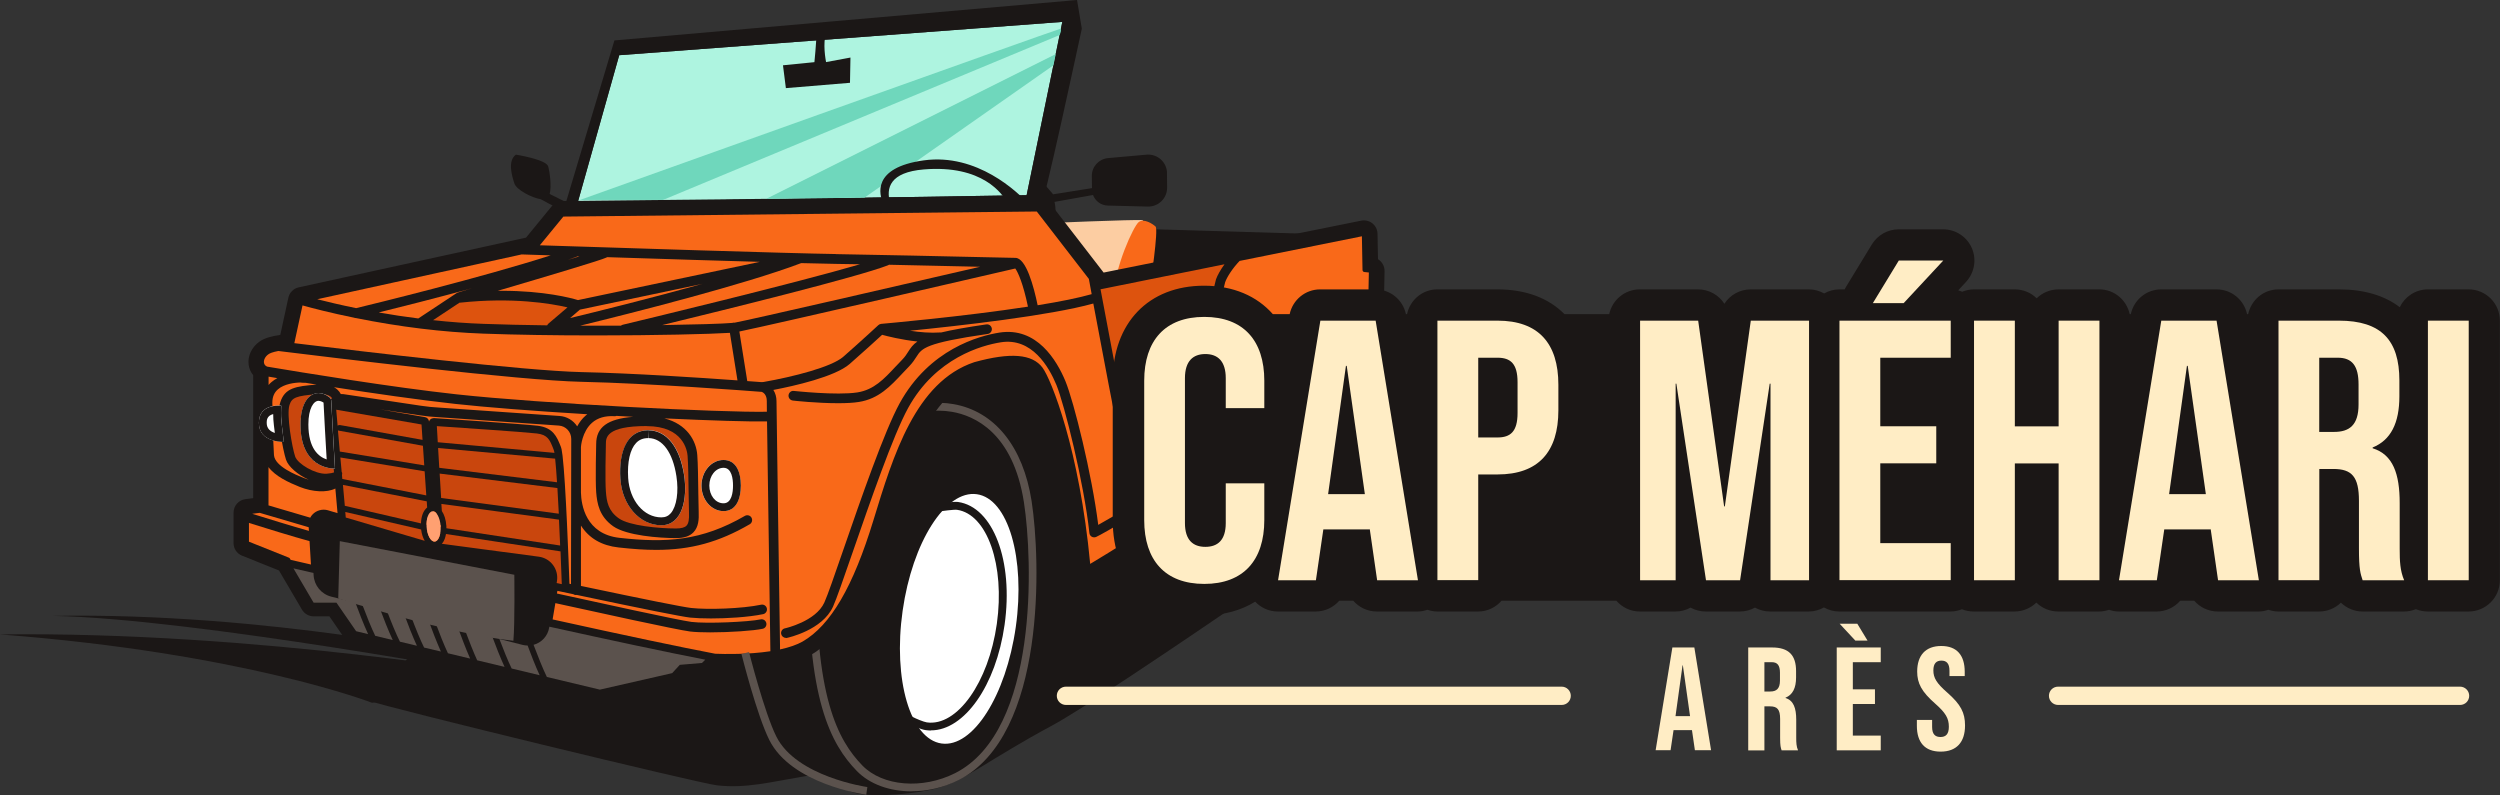<?xml version="1.0" encoding="UTF-8"?>
<svg id="Calque_2" data-name="Calque 2" xmlns="http://www.w3.org/2000/svg" width="319.74" height="101.69" viewBox="0 0 319.74 101.69">
  <rect x="0" y="0" width="319.74" height="101.69" fill="#333333" stroke="none"/>
  <defs>
    <style>
      .cls-1 {
        fill: #1b1716;
      }

      .cls-2 {
        fill: #5b524d;
      }

      .cls-3 {
        fill: #fff;
      }

      .cls-4 {
        fill: #dd530e;
      }

      .cls-5 {
        fill: #ffa071;
      }

      .cls-6 {
        fill: #c9460d;
      }

      .cls-7 {
        fill: #fccda2;
      }

      .cls-8 {
        fill: #ffedc5;
      }

      .cls-9 {
        fill: #aef4e0;
      }

      .cls-10 {
        fill: #6e89e0;
      }

      .cls-11 {
        fill: #f96919;
      }

      .cls-12 {
        fill: #6fd7bc;
      }
    </style>
  </defs>
  <g id="infos">
    <g>
      <polygon class="cls-9" points="131.3 24.96 73.89 25.87 79.19 7.06 135.86 2.8 131.3 24.96"/>
      <path class="cls-1" d="M65.3,86.65s-40.54-7.57-58.62-7.88c27.55-.5,54.02,5.31,54.02,5.31l4.59,2.57Z"/>
      <polygon class="cls-1" points="172.99 49.49 165.99 50.58 164.9 46.26 173.3 44.8 172.99 49.49"/>
      <polygon class="cls-1" points="174.37 30.11 133.49 28.91 140.43 40.11 171.1 33.48 174.37 30.11"/>
      <path class="cls-7" d="M132.98,28.57s12.42-.53,13.11-.41-.77,5.52-.77,5.52l-2.23,4.26s-9.66-.16-9.54-.37-.57-9.01-.57-9.01Z"/>
      <path class="cls-11" d="M147.1,36.56s1.1-7.22.69-7.59-1.5-1.06-2.15-.57-3.12,5.8-3.21,9.5c3.37-.97,4.67-1.34,4.67-1.34Z"/>
      <path class="cls-1" d="M167.88,57.4s14.66.47,15.66.44,3.39.31-.65,2.71-40.59,28.08-48.4,32.28c-7.81,4.2-10.83,6.83-14.43,7.92-2.49.76-8.19,1.3-10.68.68-1.81-.39-3.68-2.62-6.16-2.2-4.73.79-7.8,1.64-11.54,1.21-2.24-.25-42.05-9.92-44.45-10.8-2.4-.87,6.99-5.04,5.63-7.75,0,0,12.41-29.3,13.14-29.67s89.72,2.8,89.72,2.8l12.18,2.37Z"/>
      <path class="cls-1" d="M167.54,66.89s-4.73-.25-5.48-.31-2.15-3.95-2.33-8.47,5.42-1.9,5.42-1.9l2.4,10.68Z"/>
      <path class="cls-2" d="M168.01,67.29l-.49-.03c-.19,0-4.75-.25-5.49-.31-1.25-.1-2.52-4.94-2.68-8.82-.05-1.23.3-2.11,1.04-2.61,1.69-1.13,4.78.29,4.91.35l.17.08,2.55,11.34ZM162.06,55.84c-.47,0-.91.08-1.25.31-.51.34-.75,1-.71,1.95.19,4.47,1.51,7.88,2.02,8.11.56.04,3.71.21,4.94.28l-2.25-10.01c-.61-.26-1.76-.64-2.76-.64Z"/>
      <ellipse class="cls-1" cx="167.78" cy="56.74" rx="3.62" ry="10.04"/>
      <path class="cls-2" d="M167.78,67.16c-2.24,0-4-4.58-4-10.42s1.76-10.42,4-10.42,4,4.58,4,10.42-1.76,10.42-4,10.42ZM167.78,47.07c-1.54,0-3.25,3.97-3.25,9.67s1.71,9.67,3.25,9.67,3.25-3.97,3.25-9.67-1.71-9.67-3.25-9.67Z"/>
      <ellipse class="cls-3" cx="167.78" cy="56.74" rx="2.17" ry="8.63"/>
      <path class="cls-1" d="M116.64,47.93s3.11,2.82,4.26,6.59,7.11,4.95,7.11,4.95l.61,11.38,10.53,1.87,4.08-9.23-6.94-21.49-10.41-1.64-9.24,7.57Z"/>
      <path class="cls-1" d="M122.38,99.32c-4.37,2.22-9.72,1.74-12.45-1.08-3.77-3.9-6.33-10.47-5.97-26.54s4.83-10.06,7.79-15.54c2.95-5.49,17.24-7.84,19.7,8.02.98,6.35,2.25,29.41-9.07,35.14Z"/>
      <path class="cls-2" d="M116.58,101.21c-2.76,0-5.34-.89-7.01-2.62-3.25-3.35-6.51-9.17-6.11-26.9.25-10.96,2.45-11.99,4.79-13.07,1.1-.51,2.14-1,3.06-2.7,1.68-3.11,6.34-4.98,10.61-4.24,5.29.91,8.94,5.44,10.02,12.42,1.15,7.44,1.91,29.96-9.33,35.66-1.92.97-4.02,1.44-6.03,1.44ZM120.01,52.52c-3.58,0-6.72,1.84-7.81,3.88-1.08,2-2.37,2.6-3.52,3.13-2.04.95-3.97,1.85-4.21,12.19-.4,17.36,2.72,22.98,5.82,26.18,2.59,2.67,7.69,3.09,11.87.98h0c10.72-5.43,9.92-27.36,8.8-34.62-1.39-8.95-6.36-11.1-9.2-11.59-.59-.1-1.17-.15-1.75-.15Z"/>
      <ellipse class="cls-3" cx="122.68" cy="79.15" rx="16.1" ry="7.31" transform="translate(27.11 189.52) rotate(-81.94)"/>
      <path class="cls-1" d="M119.06,93.43c-.22,0-.44-.02-.67-.05-.59-.08-1.73-.58-2.19-.83-.24-.13-.33-.43-.2-.68.13-.24.43-.33.68-.2.45.24,1.45.66,1.86.72,3.87.55,7.89-5.1,8.95-12.6,1.06-7.49-1.23-14.04-5.1-14.59-.34-.05-1.92.15-2.49.26-.27.04-.53-.12-.59-.4-.05-.27.12-.53.4-.59.3-.06,2.22-.35,2.82-.27,4.49.64,7.11,7.54,5.95,15.72-1.1,7.77-5.15,13.49-9.41,13.49Z"/>
      <path class="cls-1" d="M132.72,26.81l7.71,9.98,34.01-6.86.08,4.63.81.08-.24,12.42-2.03.73-.16-2.6-4.95,2.35-1.7,7.95s-23.05,14.77-27.03,17.04c-1.3-14.37-4.87-23.74-6.09-25.36-.74-.98-1.96-1.41-3.6-1.41-1.35,0-2.98.29-4.84.8-7.3,2.43-10.15,11.52-12.74,20.05-2.6,8.52-5.52,13.55-9.17,15.66-2.37,1.37-6.74,1.61-9.5,1.61-1.49,0-2.51-.07-2.51-.07l-.97.97-2.84.24-.97,1.06-9.25,2.11-31.17-7.47-2.52-3.65h-2.92l-3.25-5.52-5.28-2.11v-3.9l2.52-.32v-18.1c-.89-.32-.73-1.46.08-2.03.81-.57,3.08-.65,3.08-.65l1.3-6.01,29.66-6.49,3.69-4.5,60.79-.65M132.72,26.07s0,0,0,0l-60.79.65c-.22,0-.42.1-.56.27l-3.53,4.31-29.41,6.44c-.28.06-.5.28-.56.56l-1.18,5.46c-.82.07-2.19.25-2.9.75-.69.49-1.08,1.28-.98,2.02.06.43.26.79.59,1.04v17.02l-1.87.24c-.37.05-.64.36-.64.73v3.9c0,.3.18.57.46.68l5.04,2.02,3.12,5.3c.13.23.37.36.64.36h2.53l2.3,3.33c.1.15.26.26.44.3l31.17,7.47c.06.01.11.02.17.02s.11,0,.16-.02l9.25-2.11c.15-.03.28-.11.38-.22l.78-.85,2.56-.22c.17-.01.34-.09.46-.21l.74-.74c.42.02,1.22.05,2.22.05,3.15,0,7.42-.3,9.87-1.71,3.81-2.2,6.83-7.31,9.51-16.09,2.46-8.07,5.24-17.21,12.25-19.56,1.9-.52,3.41-.77,4.63-.77,1.46,0,2.44.37,3.01,1.12,1.23,1.64,4.69,11.17,5.94,24.99.02.25.17.47.39.59.11.06.22.08.34.08.13,0,.25-.03.37-.1,3.95-2.26,26.12-16.46,27.06-17.06.17-.11.28-.27.32-.47l1.63-7.6,3.64-1.73.09,1.51c.01.23.14.44.33.57.12.08.26.12.4.12.08,0,.17-.01.25-.04l2.03-.73c.29-.1.48-.37.49-.68l.24-12.42c0-.38-.28-.71-.66-.75l-.16-.02-.07-3.97c0-.22-.1-.42-.28-.56-.13-.11-.3-.16-.46-.16-.05,0-.1,0-.15.01l-33.56,6.77-7.43-9.62c-.14-.18-.36-.29-.58-.29h0Z"/>
      <path class="cls-1" d="M76.72,89.94c-.13,0-.26-.01-.39-.04l-31.18-7.47c-.42-.1-.78-.35-1.02-.7l-2-2.9h-2.01c-.61,0-1.19-.33-1.5-.86l-2.94-5.01-4.72-1.89c-.66-.26-1.09-.9-1.09-1.61v-3.9c0-.87.65-1.61,1.51-1.72l1-.13v-15.73c-.31-.37-.51-.83-.58-1.33-.15-1.11.4-2.27,1.4-2.97.58-.41,1.47-.69,2.65-.85l1.03-4.75c.14-.66.66-1.19,1.33-1.33l29.07-6.36,3.31-4.04c.33-.4.81-.63,1.33-.64l60.79-.65h.02c.54,0,1.04.25,1.37.67l7.05,9.13,32.95-6.64c.51-.1,1.04.03,1.43.35.4.32.64.8.65,1.32l.06,3.26c.51.31.85.88.84,1.52l-.24,12.42c-.01.71-.48,1.36-1.15,1.6l-2.03.73c-.51.18-1.09.11-1.54-.18-.46-.3-.75-.8-.78-1.34v-.03s-1.86.88-1.86.88l-1.52,7.12c-.1.45-.37.85-.76,1.1-2.36,1.51-23.23,14.88-27.1,17.09-.51.29-1.15.3-1.66.03-.53-.28-.87-.79-.93-1.38-1.21-13.43-4.6-22.95-5.75-24.48-.72-.97-2.96-.97-6.57.02-6.47,2.17-9.17,11.05-11.56,18.88-2.75,9.03-5.92,14.33-9.96,16.66-2.64,1.52-7.1,1.84-10.37,1.84-.74,0-1.37-.02-1.83-.03l-.43.43c-.29.29-.68.47-1.08.5l-2.17.19-.52.56c-.24.26-.55.44-.89.52l-9.25,2.11c-.12.03-.25.04-.39.04ZM46.16,79.85l30.57,7.32,8.72-1.99.76-.83c.17-.18.4-.3.65-.32l2.48-.21.72-.72c.2-.2.49-.3.77-.29,0,0,1.01.07,2.44.07,4.15,0,7.35-.53,9-1.48,3.41-1.97,6.18-6.76,8.72-15.09,2.58-8.47,5.51-18.08,13.38-20.7,2.11-.58,3.78-.86,5.16-.86,2.02,0,3.49.61,4.4,1.81,1.46,1.94,4.76,11.23,6.13,24.3,5.74-3.48,22.64-14.3,25.29-16l1.62-7.55c.07-.3.27-.56.55-.69l4.95-2.35c.3-.14.65-.13.94.04.29.17.47.47.49.8l.08,1.27.13-.05.21-10.81c-.45-.09-.79-.49-.79-.96l-.06-3.43-32.83,6.62c-.37.07-.76-.07-.99-.37l-7.41-9.59-59.82.64-3.4,4.14c-.14.17-.34.29-.56.34l-29.04,6.36-1.16,5.38c-.1.45-.48.77-.94.79-.96.04-2.21.23-2.55.47-.14.1-.21.22-.24.3.35.16.59.52.59.91v18.1c0,.5-.37.93-.87.99l-1.64.21v2.34l4.65,1.86c.21.08.38.23.49.42l2.96,5.03h2.35c.33,0,.64.16.82.43l2.3,3.34Z"/>
      <path class="cls-1" d="M38.57,38.45l-1.3,6.01s-2.27.08-3.08.65-.97,1.7-.08,2.03v18.1l-2.52.32v3.9l5.28,2.11,3.25,5.52h2.92l2.52,3.65,31.17,7.47,9.25-2.11.97-1.06,2.84-.24.97-.97s8.36.57,12.01-1.54c3.65-2.11,6.57-7.14,9.17-15.66,2.6-8.52,5.44-17.61,12.74-20.05,4.14-1.14,7.1-1.18,8.44.61,1.22,1.62,4.79,11,6.09,25.36,3.98-2.27,27.03-17.04,27.03-17.04l1.7-7.95,4.95-2.35.16,2.6,2.03-.73.24-12.42-.81-.08-.08-4.63-34.01,6.86-7.71-9.98-60.79.65-3.69,4.5-29.66,6.49Z"/>
      <path class="cls-1" d="M149.26,22.16c-.01-1.41-1.22-2.5-2.62-2.38l-4.92.44c-1.19.11-2.09,1.1-2.08,2.29l.02,1.55-4.97.79-1.41-1.64-.97,1.27-.24,2.92s2.68-.12,2.86-.3c.18-.18-.06-1.28-.06-1.28l4.92-.88c.29.77,1.02,1.33,1.89,1.35l5.12.13c1.36.03,2.48-1.07,2.47-2.43l-.02-1.83Z"/>
      <path class="cls-1" d="M70.3,24.82c.27-1.01,0-2.85-.18-3.52-.24-.91-4.14-1.52-4.14-1.52-1.1.79-.49,2.8-.18,3.71.26.77,2.15,1.79,3.36,1.99,1.33.73,2.96,1.59,3.03,1.48.12-.18.97-.73.97-.73l-2.86-1.42Z"/>
      <path class="cls-1" d="M137.75,0l-59.17,5.17-6.63,22.16s60.57-.3,60.99-.3,5.42-23.37,5.42-23.37l-.61-3.65ZM131.3,24.96l-57.4.91,5.3-18.81,56.67-4.26-4.57,22.16Z"/>
      <path class="cls-1" d="M105.65,7.94c-.21-1.13-.39-2.9.14-4.23-.06.18-1.34.42-1.34.42,0,0-.11,2.09-.29,3.82l-4.02.4.37,2.92,8.2-.68.06-3.23-3.12.58Z"/>
      <ellipse class="cls-10" cx="152.1" cy="36.94" rx="2.1" ry=".54" transform="translate(-4.19 28.39) rotate(-10.52)"/>
      <path class="cls-4" d="M58.84,38.47s-.08,0-.11-.01l-4.03,2.66c2.27.26,4.68.46,7.16.55,2.65.1,5.48.16,8.33.19,0-.1.04-.2.12-.27l2.82-2.41c-1.75-.45-6.96-1.51-14.29-.72Z"/>
      <path class="cls-1" d="M70.18,42.12h0c-3.07-.04-5.87-.1-8.33-.19-2.32-.08-4.73-.27-7.18-.55-.1-.01-.19-.09-.21-.19-.02-.1.02-.21.11-.27l4.03-2.66c.06-.04.12-.05.19-.04h0s.03,0,.04,0c7.3-.8,12.49.24,14.38.72.09.02.16.09.18.19.02.09-.01.19-.08.25l-2.82,2.41s-.04.06-.04.09c0,.13-.12.24-.25.24ZM55.41,40.95c2.2.24,4.37.4,6.45.47,2.41.09,5.14.15,8.12.19.04-.08.09-.15.15-.21l2.45-2.09c-2.17-.5-7.05-1.32-13.73-.6-.03,0-.06,0-.08,0l-3.37,2.23Z"/>
      <path class="cls-6" d="M44.16,65.47l.06.72,10.1,2.98c-.23-.38-.39-.88-.46-1.45l-9.7-2.24Z"/>
      <path class="cls-11" d="M93.8,41.52c.05,0,.1,0,.15,0,.02,0,.04,0,.05,0,1.61-.27,25.61-5.81,33.34-7.6-.49-.01-1.05-.02-1.66-.04-3.21-.07-7.8-.18-12.09-.27-.04.04-.08.07-.13.09-4.32,1.66-23.88,6.44-31.01,8.16,5.57-.06,9.96-.2,11.26-.32.03-.01.05-.03.09-.03Z"/>
      <path class="cls-1" d="M82.46,42.11c-.13,0-.23-.09-.25-.22-.02-.13.07-.24.19-.27,6.16-1.49,26.61-6.47,30.98-8.15.05-.05.16-.11.23-.11h0c4.13.09,8.55.19,11.74.26l2,.04c.13,0,.23.1.24.22.01.12-.07.24-.19.27-9.51,2.2-31.79,7.34-33.36,7.6,0,0-.06,0-.07,0-.03,0-.06,0-.09,0h0s-.03,0-.05,0c-.03.01-.09.03-.11.03-1.42.13-6.06.26-11.28.32h0ZM113.7,33.86s-.09.06-.13.07c-3.93,1.51-20.13,5.52-28.89,7.65,4.21-.07,7.73-.17,8.97-.28.03-.01.07-.03.11-.03.06,0,.13,0,.19,0,1.75-.31,22.45-5.08,31.4-7.15h-.01c-3.17-.07-7.54-.17-11.64-.26ZM93.8,41.52h0,0Z"/>
      <path class="cls-11" d="M74.35,47.84c6.67.14,15.67.75,20.27,1.08l-1.06-6.62c-2.18.16-9.3.34-17.38.34-4.72,0-9.77-.06-14.35-.23-6.2-.23-11.93-1.12-16.27-1.99-.01,0-.02,0-.03,0-.06,0-.11-.02-.16-.04-3.2-.65-5.61-1.29-6.86-1.64l-1.16,5.38c8.78,1.08,29.74,3.57,37,3.73Z"/>
      <path class="cls-1" d="M94.61,49.17s-.01,0-.02,0c-4.71-.34-13.62-.93-20.25-1.08-7.28-.16-28.32-2.66-37.03-3.73-.07,0-.13-.05-.17-.1-.04-.06-.06-.13-.04-.2l1.16-5.38c.01-.07.06-.13.12-.16.06-.04.13-.05.2-.03,1.17.33,3.61.98,6.84,1.64.02,0,.04.01.07.02.02,0,.11.01.13.02,5.58,1.13,11.04,1.8,16.23,1.99,4.12.15,9.08.23,14.34.23,7.8,0,15.08-.18,17.36-.34.14-.01.24.08.27.21l1.06,6.62c.01.08-.01.15-.06.21-.05.05-.11.08-.18.08ZM37.65,43.89c8.86,1.09,29.52,3.54,36.71,3.7h0c6.5.14,15.17.71,19.96,1.06l-.97-6.08c-2.51.16-9.6.33-17.17.33-5.27,0-10.23-.08-14.36-.23-5.21-.19-10.69-.86-16.29-1.99-.1,0-.18-.02-.25-.05-3.01-.61-5.34-1.22-6.59-1.57l-1.05,4.85Z"/>
      <path class="cls-11" d="M45.56,39.67c1.51-.37,17.38-4.22,26.29-7.21-1.98-.06-3.72-.12-5.13-.17l-27.22,5.96c1.35.37,3.44.89,6.05,1.42Z"/>
      <path class="cls-1" d="M45.56,39.92s-.03,0-.05,0c-2.66-.54-4.77-1.07-6.07-1.43-.11-.03-.19-.13-.18-.25s.08-.21.2-.24l27.22-5.96,5.19.16c.12,0,.22.09.24.21.02.12-.05.23-.17.27-8.8,2.96-24.55,6.79-26.31,7.22-.02,0-.04,0-.06,0ZM40.57,38.27c1.26.32,2.96.73,4.98,1.14,1.91-.46,16.02-3.9,24.88-6.75l-3.71-.12-26.14,5.73Z"/>
      <path class="cls-11" d="M102.42,33.38s-.02.01-.02.02c-8.09,3.07-25.15,7.26-30.28,8.49,2.53.02,5.04.02,7.41,0,.05-.06.11-.11.19-.12.26-.06,24.07-5.75,31.86-8.2-1.7-.03-3.3-.06-4.69-.08-1.04-.02-2.58-.05-4.46-.1Z"/>
      <path class="cls-1" d="M76.04,42.15c-1.34,0-2.65,0-3.93-.01-.13,0-.23-.1-.25-.22-.01-.12.07-.24.19-.27,5.05-1.21,22.15-5.4,30.24-8.48.03-.02.09-.03.12-.03,1.89.05,3.43.08,4.46.1,1.39.02,3,.05,4.69.08.12,0,.23.09.24.21.02.12-.06.24-.17.27-7.48,2.35-29.38,7.61-31.85,8.2-.04,0-.06.02-.08.05-.05.05-.12.09-.19.09-1.17,0-2.34.01-3.49.01ZM74.16,41.65c1.71,0,3.47,0,5.26,0,.07-.06.15-.1.24-.12,2.34-.56,21.78-5.23,30.33-7.73-1.11-.02-2.16-.04-3.11-.05-1.03-.02-2.55-.05-4.41-.1,0,0,0,0,0,0-7.25,2.75-21.71,6.4-28.3,8.01Z"/>
      <path class="cls-6" d="M71.2,74.57c.22.05.43.09.65.14-.05-1.31-.1-2.73-.16-4.19l-14.65-2.22c-.04.22-.09.43-.16.62-.09.25-.22.46-.37.63l12.41,1.65c.73.1,1.38.48,1.82,1.08.44.6.61,1.33.49,2.06l-.04.24Z"/>
      <path class="cls-11" d="M77.46,32.72c-.76.36-8.16,2.56-15.04,4.59-.23.07-.45.13-.66.2,7-.35,11.44.92,12.16,1.14l25.39-5.34c-6.22-.17-14.6-.43-21.74-.66-.03.03-.07.06-.11.08Z"/>
      <path class="cls-1" d="M73.91,38.89s-.05,0-.07-.01c-.8-.25-5.16-1.47-12.07-1.12-.13.01-.24-.08-.26-.21-.02-.12.05-.25.18-.28l.66-.19c4.96-1.47,14.19-4.19,15.01-4.58.01,0,.02-.01.04-.03.05-.05.11-.08.19-.08,9.21.29,16.52.52,21.73.66.13,0,.23.1.24.23s-.07.24-.2.27l-25.39,5.34s-.03,0-.05,0ZM64.17,37.19c5.44,0,8.91.93,9.75,1.19l23.26-4.89c-4.99-.14-11.54-.34-19.53-.6-.03.02-.06.04-.09.05,0,0,0,0,0,0-.73.35-7.11,2.25-13.89,4.25.17,0,.33,0,.49,0ZM77.46,32.72h0,0Z"/>
      <path class="cls-6" d="M54.63,64.9l-.05-.78-10.72-2.1.24,2.67,9.74,2.25c.01-.44.09-.86.22-1.21.14-.36.34-.64.58-.83Z"/>
      <path class="cls-11" d="M54.64,67.89c.16.8.53,1.38.93,1.38,0,0,.02,0,.03,0,.34-.02.6-.46.71-1.08l-1.14-.17-.53-.12Z"/>
      <path class="cls-11" d="M73.65,32.61c-7.31,2.64-21.51,6.2-26.36,7.4,1.9.36,4.02.7,6.29.99,0,0,.02-.02.03-.03l4.92-3.25s.06-.03.1-.05l.32-.1c.56-.17,1.75-.52,3.27-.97,3.89-1.15,10.41-3.07,13.4-4.02-.62-.02-1.22-.04-1.82-.06-.04.04-.08.07-.14.09Z"/>
      <path class="cls-1" d="M53.57,41.24s-.02,0-.02,0c-2.08-.26-4.2-.59-6.3-.99-.12-.02-.2-.12-.2-.24,0-.12.08-.22.19-.25,4.31-1.06,18.95-4.72,26.34-7.39h0s.02,0,.04-.03c.05-.05.12-.08.19-.08l1.82.06c.12,0,.22.1.24.22.02.12-.06.24-.17.27-3.08.98-10.05,3.04-13.4,4.03-1.52.45-2.71.8-3.27.97l-.32.1-4.95,3.27s-.11.07-.17.07ZM48.48,39.97c1.68.3,3.37.55,5.02.76l4.88-3.23c.05-.03.1-.06.16-.08l.32-.1c.32-.1.84-.25,1.5-.45-4.73,1.29-9.25,2.43-11.88,3.08ZM73.74,32.84h0c-.35.13-.72.26-1.1.39.53-.16,1.02-.31,1.48-.45h-.24s-.09.05-.14.07Z"/>
      <path class="cls-11" d="M56.36,67.26s0-.08-.01-.12c-.03,0-.05.02-.08.02-.2.01-.38-.14-.39-.35l-.07-1.19c-.12-.14-.26-.22-.4-.24l.07,1.1c.01.2-.14.38-.34.39,0,0-.02,0-.03,0-.19,0-.35-.15-.37-.34l-.03-.45c-.1.29-.15.64-.15,1.03l.75.17,1.05.16c0-.06,0-.12,0-.19Z"/>
      <path class="cls-11" d="M98.34,52.91c-.01-.89-.02-1.46-.02-1.61,0-1.01-.6-1.33-.82-1.42-.55-.04-14.05-1.1-23.16-1.3-7.81-.17-31.3-3.02-38.74-3.94-.54.1-1.09.24-1.41.47-.8.56-.97,1.68-.1,2.02,4.18.71,15.96,2.65,24.27,3.56,11.02,1.21,34.96,2.37,39.99,2.23Z"/>
      <path class="cls-1" d="M97.24,53.17c-6.81,0-28.54-1.1-38.92-2.24-8.19-.9-19.71-2.79-24.28-3.56-.46-.17-.73-.5-.78-.93-.07-.55.25-1.17.78-1.54.31-.22.8-.38,1.51-.51.02,0,.05,0,.07,0,7.11.88,30.9,3.77,38.71,3.94,8.76.19,21.71,1.18,23.15,1.29.02,0,.07,0,.1.02.23.09.98.47.98,1.65,0,.15,0,.73.02,1.61,0,.14-.11.25-.24.25-.3,0-.67.01-1.1.01ZM35.6,44.89c-.75.14-1.11.3-1.27.42-.39.27-.62.7-.57,1.07.03.24.17.41.41.51,4.52.76,16.03,2.65,24.2,3.54,10.85,1.19,34.12,2.35,39.71,2.23,0-.75-.01-1.23-.01-1.37,0-.79-.42-1.08-.63-1.17-1.65-.13-14.44-1.1-23.11-1.29-7.82-.17-31.57-3.05-38.73-3.94Z"/>
      <path class="cls-11" d="M98.35,53.65c-.29,0-.64.01-1.05.01-3.42,0-10.75-.28-18.49-.71-.06.03-.12.05-.19.05-1.27-.08-2.3.22-3.07.91-1.37,1.22-1.49,3.25-1.5,3.27,0,0,0,.01,0,.02v5.08s0,.06,0,.09c0,.02,0,.09-.01.2v.45c.04,1.59.61,5.54,5.16,6.04,5.99.67,10.56.41,16.18-2.84.18-.1.4-.04.5.13.1.18.04.4-.13.5-4.2,2.44-7.82,3.24-11.84,3.24-1.52,0-3.1-.12-4.79-.3-2.89-.32-4.35-1.91-5.09-3.54v8.91c6.72,1.42,13.11,2.74,14.33,2.87,2.13.23,6.53.1,9.02-.42.2-.04.39.09.44.29.04.2-.09.39-.29.44-1.74.37-4.41.54-6.63.54-1.01,0-1.93-.04-2.62-.11-1.27-.14-7.74-1.47-14.54-2.91-.03,0-.06.02-.09.02h0c-.09,0-.16-.03-.23-.09-.78-.17-1.57-.33-2.35-.5l-.14.83c4.12.91,15.74,3.47,17.44,3.69,2,.25,7.42,0,8.93-.33.2-.04.4.08.44.28.04.2-.08.4-.28.44-1.13.25-4.22.45-6.67.45-1.01,0-1.91-.03-2.52-.11-1.75-.22-13.29-2.76-17.47-3.69l-.43,2.56c8.23,1.82,15.99,3.48,21.04,4.44,1.34.05,4.49.11,7.36-.35-.08-5.45-.35-23.35-.44-29.86ZM88.52,67.91c-.43.45-1.1.66-2.05.66-2.16,0-6.24-.31-7.88-1.47-1.7-1.2-1.96-2.78-2.07-4.17-.12-1.54,0-5.9,0-6.15,0-2.3,1.86-3.29,6.21-3.29s6.05,2.55,6.21,4.72c.08,1.05.1,2.96.13,4.65.02,1.02.03,1.98.05,2.6.03.9-.02,1.82-.6,2.43Z"/>
      <path class="cls-1" d="M93.24,84.14c-.77,0-1.41-.02-1.83-.04-4.54-.86-11.62-2.35-21.09-4.45-.13-.03-.21-.15-.19-.29l.43-2.56c.01-.07.05-.13.11-.17.06-.04.12-.05.19-.04,4.68,1.04,15.74,3.47,17.45,3.68.57.07,1.43.11,2.49.11,2.5,0,5.52-.2,6.61-.45.04,0,.06-.04.07-.05s.02-.05.02-.09c-.01-.07-.08-.1-.14-.09-1.53.34-7,.59-9.02.33-1.68-.21-12.77-2.65-17.46-3.69-.13-.03-.21-.15-.19-.29l.14-.83c.01-.07.05-.13.11-.17.06-.04.12-.05.19-.04l2.35.5s.07.02.1.05c.02.02.05.03.07.03.04,0,.1-.02.14-.01,8.57,1.81,13.45,2.79,14.51,2.9.66.07,1.56.11,2.59.11,2.43,0,5.01-.21,6.57-.54.06-.01.11-.08.09-.14-.01-.06-.07-.11-.14-.09-2.51.52-6.95.66-9.09.42-1.04-.11-5.88-1.08-14.37-2.87-.12-.02-.2-.13-.2-.24v-8.91c.01-.12.1-.22.21-.24.12-.03.23.03.28.14.9,1.99,2.54,3.13,4.89,3.39,1.86.21,3.38.3,4.77.3,4.33,0,7.83-.96,11.71-3.21.06-.03.08-.11.04-.16-.03-.06-.11-.07-.16-.04-5.68,3.29-10.29,3.55-16.33,2.88-4.72-.52-5.34-4.57-5.39-6.28v-.46c0-.12.01-.2.01-.22,0-.01-.01-.06-.01-.07v-5.08s0-.04.01-.06c.03-.37.24-2.24,1.58-3.42.82-.73,1.92-1.07,3.26-.97.04-.02.14-.04.19-.05,8.75.49,16.8.77,19.52.7.06,0,.13.02.18.07.05.05.08.11.08.18.09,6.5.35,24.41.44,29.86,0,.12-.09.23-.21.25-1.95.31-4.03.39-5.58.39ZM70.67,79.22c9.35,2.07,16.35,3.54,20.8,4.39,1.18.05,4.24.11,7.06-.32-.08-5.62-.34-22.77-.43-29.39-2.2.04-7.19-.11-13.13-.39,2.87.73,4.08,2.84,4.21,4.7.08,1.06.11,2.98.13,4.67v.12c.02.97.03,1.88.05,2.47.04.96-.02,1.94-.67,2.61-.48.5-1.21.74-2.23.74-2.18,0-6.33-.32-8.03-1.51-1.79-1.26-2.06-2.91-2.18-4.35-.12-1.59,0-6.13,0-6.18,0-2.13,1.44-3.21,4.73-3.47-.7-.04-1.41-.08-2.13-.12-.09.03-.17.05-.25.04-1.2-.07-2.17.21-2.89.85-1.27,1.13-1.41,3.02-1.41,3.1,0,0,0,.02,0,.03v5.05s0,.05,0,.11c0,.02,0,.09,0,.19v.44c.04,1.58.61,5.31,4.94,5.79,5.94.66,10.47.41,16.03-2.81.29-.17.67-.07.84.22.17.3.07.68-.22.85-3.96,2.3-7.54,3.28-11.96,3.28-1.41,0-2.94-.1-4.82-.31-2.17-.24-3.78-1.18-4.81-2.8v7.72c8.34,1.76,13.09,2.71,14.11,2.82,2.11.23,6.47.1,8.94-.42.33-.07.66.14.73.48.07.33-.15.66-.48.73-1.93.4-4.72.55-6.68.55-1.05,0-1.97-.04-2.65-.11-1.08-.12-5.96-1.09-14.51-2.9-.12.03-.3,0-.43-.09l-2.04-.43-.06.34c4.81,1.06,15.56,3.42,17.19,3.63,1.98.25,7.35,0,8.85-.32.34-.08.67.14.74.47.04.16,0,.33-.08.46-.09.14-.23.24-.39.27-1.12.25-4.2.46-6.72.46-1.08,0-1.96-.04-2.55-.11-1.7-.21-12.42-2.57-17.24-3.63l-.35,2.07ZM82.72,53.75c-4.18,0-5.96.91-5.96,3.04,0,.05-.12,4.57,0,6.13.1,1.33.35,2.84,1.97,3.98,1.59,1.12,5.61,1.42,7.74,1.42.88,0,1.49-.19,1.87-.59h0c.52-.54.56-1.39.53-2.24-.02-.6-.04-1.51-.05-2.48v-.12c-.03-1.69-.06-3.6-.13-4.64-.15-2.07-1.8-4.49-5.96-4.49Z"/>
      <path class="cls-6" d="M88.32,62.89c-.03-1.68-.05-3.58-.13-4.61-.05-.67-.54-4.04-5.48-4.04s-5.47,1.23-5.47,2.55c0,0,0,0,0,0,0,.05-.12,4.56,0,6.08.1,1.33.32,2.6,1.76,3.62,1.49,1.05,5.53,1.33,7.46,1.33.74,0,1.24-.14,1.52-.44.31-.33.43-.87.39-1.89-.02-.63-.04-1.59-.05-2.62Z"/>
      <path class="cls-1" d="M86.46,68.09c-.23,0-5.67-.02-7.6-1.38-1.53-1.08-1.76-2.47-1.87-3.81-.11-1.41-.02-5.32,0-6.09,0-1.48.69-2.83,5.73-2.83s5.67,3.56,5.73,4.27c.08,1.05.1,2.95.13,4.63v.02c.02,1.01.03,1.97.05,2.59.04,1.09-.09,1.69-.46,2.07-.33.35-.89.52-1.7.52ZM82.72,54.49c-5.23,0-5.23,1.5-5.23,2.3-.02.8-.11,4.69,0,6.07.1,1.31.3,2.48,1.66,3.44,1.34.94,5.11,1.29,7.31,1.29.66,0,1.11-.12,1.34-.36.26-.27.36-.78.32-1.7-.02-.62-.04-1.58-.05-2.6v-.02c-.02-1.59-.05-3.57-.13-4.6-.05-.64-.51-3.81-5.23-3.81Z"/>
      <path class="cls-1" d="M69.49,75.8s.28.06.73.16l.14-.82c-6.99-1.49-13.45-2.89-14.01-3.01l-12.11-3.56s-.1.06-.17.06c-.16.02-.3-.08-.37-.22l-3.23-.95.06.98c.65.18,1.22.32,1.63.4.2.04.33.24.29.44-.04.17-.19.29-.36.29-.02,0-.05,0-.08,0-.38-.08-.87-.2-1.44-.35l.21,3.47c7.29,1.69,18.41,4.24,28.87,6.56l.43-2.56c-.42-.09-.69-.15-.76-.17-.2-.04-.32-.24-.28-.44s.24-.32.44-.28Z"/>
      <path class="cls-4" d="M145.13,57.32c.49.23,1.19.14,2.11-.28,1.72-.78,2.23-1.11,2.94-1.57.24-.15.5-.32.84-.52l.08-.05c1.24-.75,1.76-1.06,2.13-4.18.42-3.5,2.2-13.96,2.53-14.93.21-.61.75-1.52,1.46-2.39l-16.76,3.38c1.06,5.64,3.29,17.54,3.63,18.85.24.93.57,1.47,1.04,1.7Z"/>
      <path class="cls-1" d="M145.73,57.7c-.27,0-.5-.05-.71-.15h0c-.54-.26-.91-.85-1.17-1.86-.33-1.28-2.42-12.37-3.63-18.86-.03-.13.06-.26.2-.29l16.76-3.38c.11-.02.21.03.26.12.05.09.05.21-.02.29-.65.79-1.2,1.71-1.41,2.32-.33.96-2.1,11.38-2.52,14.88-.39,3.24-.97,3.59-2.25,4.37l-.08.05c-.32.19-.57.35-.8.5-.76.49-1.28.82-3.01,1.6-.62.28-1.16.42-1.61.42ZM140.75,36.98c1,5.35,3.25,17.29,3.58,18.59.22.86.51,1.35.9,1.54h0c.41.2,1.06.1,1.89-.28,1.7-.77,2.2-1.1,2.9-1.54.27-.17.53-.34.85-.53l.08-.05c1.2-.73,1.65-1,2.02-4,.42-3.51,2.21-14.01,2.55-14.98.19-.54.59-1.24,1.09-1.93l-15.86,3.2Z"/>
      <path class="cls-1" d="M69.51,80.13l.02-.14c-10.37-2.3-21.38-4.83-28.7-6.52v.08c.06.98.75,1.81,1.71,2.05l2.61.66c-.03-.07-.05-.13-.06-.17-.07-.19.03-.4.23-.47.19-.07.4.03.47.23.07.2.15.41.23.63l2.29.58c-.06-.16-.1-.29-.13-.35-.07-.19.03-.4.23-.47.19-.07.4.03.47.23.09.25.19.53.29.81l2.25.57c-.05-.15-.09-.26-.12-.33-.07-.19.03-.4.23-.47.19-.07.4.03.47.23.09.25.18.51.28.79l2.27.57c-.05-.19.04-.38.23-.45.19-.07.4.03.47.23.05.14.1.29.16.44l2.95.74c0-.15.09-.3.24-.35.19-.07.4.03.47.23.04.11.08.22.12.33l3.51.88c-.07-.19-.12-.33-.14-.4-.07-.19.03-.4.23-.47.19-.07.4.03.47.23.09.27.2.56.31.87l3.46.87c.06.02.13.03.19.04-.07-.21-.13-.36-.15-.43-.07-.19.03-.4.23-.47.19-.07.4.03.47.23.07.2.15.42.23.64.76-.18,1.39-.8,1.53-1.63Z"/>
      <path class="cls-11" d="M106.89,32.75c5.33.08,13.77.28,18.82.4,2.3.05,3.97.09,4.15.09,1.06,0,2.05,3.08,2.65,6.09,2.92-.47,5.56-.98,7.4-1.53-.16-.86-.3-1.62-.42-2.23l-6.77-8.77-60.79.65-3.41,4.16c10.33.34,32.47,1.05,38.37,1.14Z"/>
      <path class="cls-1" d="M132.5,39.57c-.12,0-.22-.08-.24-.2-.81-4.07-1.79-5.89-2.4-5.89-.18,0-1.72-.04-4.15-.09-4.68-.11-13.38-.31-18.81-.39h0c-6.01-.09-28.84-.83-38.38-1.14-.09,0-.18-.06-.22-.15-.04-.09-.03-.19.03-.26l3.41-4.16c.05-.06.12-.09.19-.09l60.79-.65c.07.03.15.04.2.1l6.77,8.77s.04.07.05.11l.42,2.23c.02.13-.05.25-.17.29-1.68.5-4.18,1.01-7.43,1.53-.01,0-.03,0-.04,0ZM106.9,32.5c5.44.08,14.14.29,18.82.39,2.36.05,3.97.09,4.14.09,1.38,0,2.36,3.69,2.85,6.06,2.98-.48,5.3-.96,6.91-1.42l-.36-1.95-6.66-8.62-60.55.65-3.01,3.67c9.81.32,31.96,1.03,37.86,1.12h0Z"/>
      <path class="cls-2" d="M67.49,82.56c-.22,0-.44-.03-.65-.08l-2.97-.75c.51,1.35,1.1,2.81,1.57,3.77l3.58.86c-.56-1.21-1.15-2.74-1.54-3.8Z"/>
      <path class="cls-2" d="M63,81.51l-3.51-.88c.47,1.28,1.05,2.74,1.54,3.82l3.5.84c-.55-1.2-1.14-2.71-1.53-3.77Z"/>
      <path class="cls-2" d="M48.61,77.89l-2.28-.58c.53,1.41,1.16,2.99,1.66,4.01l2.24.54c-.58-1.24-1.21-2.86-1.62-3.97Z"/>
      <path class="cls-2" d="M51.73,78.67l-2.25-.57c.54,1.43,1.18,3,1.67,3.97l2.17.52c-.57-1.24-1.19-2.84-1.59-3.93Z"/>
      <path class="cls-2" d="M54.85,79.46l-2.25-.57c.53,1.41,1.15,2.95,1.64,3.93l2.15.51c-.59-1.32-1.19-2.91-1.54-3.87Z"/>
      <path class="cls-2" d="M58.62,80.41l-2.91-.73c.49,1.32,1.08,2.81,1.58,3.87l2.84.68c-.59-1.33-1.17-2.91-1.51-3.82Z"/>
      <path class="cls-11" d="M74.06,39.36l-2.11,1.81c4.06-.98,15.62-3.81,24.24-6.46l-22.12,4.65Z"/>
      <path class="cls-1" d="M71.95,41.42c-.09,0-.18-.05-.22-.14-.05-.1-.03-.23.06-.3l2.11-1.81s.07-.05.11-.05l22.12-4.65c.13-.02.26.05.29.18.03.13-.04.26-.17.3-8.8,2.71-20.79,5.63-24.25,6.46-.02,0-.04,0-.06,0ZM74.18,39.59l-1.27,1.09c3.31-.8,10.27-2.52,16.94-4.38l-15.67,3.3Z"/>
      <path class="cls-11" d="M39.78,68.24l-.06-.99-6.48-1.9-1.66.21v.21c2.15.68,5.65,1.76,8.19,2.47Z"/>
      <path class="cls-1" d="M39.78,68.49s-.04,0-.07,0c-2.65-.74-6.27-1.87-8.2-2.47-.1-.03-.17-.13-.17-.24v-.21c0-.13.09-.23.22-.25l1.66-.21s.07,0,.1,0l6.48,1.9c.1.03.17.12.18.22l.06.99c0,.08-.03.16-.09.21-.04.04-.1.06-.16.06ZM32.28,65.72c1.92.6,4.9,1.52,7.23,2.18l-.03-.47-6.26-1.84-.95.12Z"/>
      <path class="cls-11" d="M112.52,41.77c.06-.06.14-.09.22-.1.15-.01,10.56-.92,19.04-2.24-.68-3.39-1.45-4.99-1.83-5.38-.02,0-.03.02-.05.02-1.35.31-32.51,7.53-35.61,8.13l1.08,6.76c.95.07,1.64.12,1.98.15.13,0,.25,0,.38-.02,1.37-.24,8.3-1.53,10.29-3.28,2.28-2,4.48-4.03,4.5-4.05Z"/>
      <path class="cls-1" d="M97.47,49.38s-.09,0-.14,0c-.34-.03-1.03-.08-1.98-.15-.12,0-.21-.09-.23-.21l-1.08-6.76c-.02-.13.07-.26.2-.29,3.18-.61,35.28-8.05,35.6-8.13.09-.04.21-.03.28.05.46.48,1.24,2.21,1.89,5.5.01.07,0,.14-.04.19-.04.06-.1.09-.17.1-8.37,1.3-18.62,2.2-19.05,2.24-.03,0-.05.01-.07.03h0c-.1.09-2.25,2.08-4.5,4.06-2.05,1.8-9.04,3.1-10.42,3.34-.1.02-.2.03-.31.03ZM95.58,48.74c.85.06,1.47.11,1.78.13.11,0,.21,0,.32-.02,3.75-.66,8.66-1.9,10.17-3.22,2.3-2.02,4.47-4.03,4.49-4.05,0,0,0,0,0,0,.1-.09.23-.15.37-.16.43-.04,10.45-.92,18.76-2.2-.61-2.94-1.27-4.4-1.62-4.88-1.88.44-31.13,7.21-35.29,8.06l1.01,6.33Z"/>
      <path class="cls-11" d="M40.17,65.96c.32-.34.76-.53,1.22-.53.16,0,.32.02.48.07l1.59.47-.35-3.92c-.51.37-1.2.54-1.98.54-.86,0-1.81-.2-2.68-.55-1.85-.73-3.97-1.78-4.35-3.41v6.2l5.72,1.68c.08-.2.19-.39.34-.55Z"/>
      <path class="cls-1" d="M39.83,66.76s-.05,0-.07,0l-5.72-1.68c-.11-.03-.18-.13-.18-.24v-6.2c0-.13.1-.23.22-.25.13-.02.24.07.27.19.35,1.53,2.43,2.53,4.2,3.23,1.68.66,3.51.7,4.42.04.07-.05.17-.07.25-.03.08.04.14.12.15.21l.35,3.92c0,.08-.03.16-.09.22-.06.05-.15.07-.23.05l-1.59-.47c-.5-.15-1.08,0-1.45.39,0,0,0,0,0,0-.13.13-.23.29-.29.47-.04.1-.13.16-.23.16ZM34.35,64.64l5.33,1.57c.08-.16.18-.3.3-.42h0c.49-.52,1.27-.73,1.95-.53l1.24.37-.28-3.15c-1.09.55-2.89.45-4.54-.2-1.48-.59-3.15-1.38-4.01-2.54v4.91ZM40.17,65.96h0,0Z"/>
      <path class="cls-1" d="M70.51,74.2c.19-1.1-.58-2.13-1.68-2.28l-14.13-1.88-10.41-3.07.08.87,12.16,3.57c.13.03,6.75,1.47,13.95,3l.04-.21Z"/>
      <path class="cls-6" d="M42.76,50.99c-.03-.11-.11-.28-.3-.44-.38-.32-1.05-.45-1.93-.38-2.67.22-3.39.43-3.76,1.57-.41,1.29.31,5.5.73,6.74.34,1.03,2.68,2.48,4.25,2.37.79-.06,1.1-.19,1.22-.26l-.75-8.35c-.04-.45.13-.88.45-1.18.02-.02.05-.04.08-.06Z"/>
      <path class="cls-1" d="M41.59,61.09c-1.68,0-3.95-1.46-4.32-2.54-.43-1.3-1.17-5.53-.73-6.9.43-1.33,1.37-1.53,3.98-1.74.95-.08,1.68.07,2.11.44.23.2.33.42.38.56.03.1,0,.2-.08.26,0,0-.05.03-.05.04-.28.26-.42.62-.39.99l.75,8.34c0,.09-.04.18-.11.23-.24.16-.7.26-1.34.3-.06,0-.12,0-.19,0ZM40.98,50.39c-.13,0-.28,0-.42.02-2.7.22-3.23.43-3.54,1.4-.39,1.23.33,5.4.73,6.58.31.93,2.55,2.27,4,2.2.53-.04.82-.11.97-.17l-.73-8.17c-.04-.5.13-.98.48-1.33-.04-.06-.09-.12-.16-.18-.26-.22-.72-.34-1.32-.34Z"/>
      <path class="cls-11" d="M34.89,49.05c.44-.38.97-.63,1.5-.8-.89-.15-1.66-.28-2.28-.38v2.24c.18-.41.44-.76.78-1.06Z"/>
      <path class="cls-1" d="M34.1,50.37s-.03,0-.05,0c-.12-.02-.2-.13-.2-.25v-2.24c0-.07.03-.14.09-.19.06-.05.13-.07.2-.05.62.1,1.39.23,2.28.38.11.02.2.11.21.23s-.06.22-.17.26c-.57.18-1.04.43-1.41.75h0c-.32.27-.56.6-.72.97-.04.09-.13.15-.23.15ZM34.35,48.17v1.07c.11-.13.23-.26.37-.37h0c.22-.19.47-.36.75-.51-.41-.07-.78-.13-1.12-.19Z"/>
      <path class="cls-11" d="M37.01,71.82c.9.21,1.91.44,3.03.7l-.21-3.5c-2.51-.69-6-1.77-8.24-2.48v2.91l5.28,2.11.15.25Z"/>
      <path class="cls-1" d="M40.04,72.77s-.04,0-.06,0l-3.03-.7c-.07-.02-.12-.06-.16-.12l-.11-.18-5.2-2.08c-.1-.04-.16-.13-.16-.23v-2.91c0-.08.04-.15.1-.2.06-.05.15-.06.22-.04,2.41.76,5.8,1.8,8.23,2.47.1.03.18.12.18.23l.21,3.5c0,.08-.03.16-.09.21-.05.04-.1.06-.16.06ZM37.17,71.6l2.6.6-.18-2.99c-2.32-.64-5.42-1.6-7.75-2.33v2.4l5.12,2.05c.05.02.09.06.12.11l.09.16Z"/>
      <path class="cls-11" d="M174.51,34.55l-.08-4.63-16.01,3.23c-.94.96-1.71,2.17-1.96,2.88-.32.91-2.09,11.41-2.5,14.78-.4,3.33-1.05,3.86-2.48,4.72l-.08.05c-.33.2-.58.36-.82.51-.74.47-1.27.81-3.03,1.62-.69.31-1.29.47-1.81.47-.34,0-.64-.07-.92-.2-.68-.33-1.13-1.02-1.43-2.18-.31-1.23-2.2-11.25-3.34-17.28-6.05,1.76-20.41,3.24-25.45,3.72,1.5.32,3.75.69,5.72.55.03,0,.06,0,.09.01,1.34-.33,3.19-.66,5.79-1.04.2-.03.39.11.42.31.03.2-.11.39-.31.42-8.11,1.18-8.56,1.88-9.3,3.04-.22.34-.47.73-.9,1.18-.29.3-.57.6-.85.9-1.54,1.65-3,3.21-5.45,3.59-.74.11-1.66.16-2.62.16-2.64,0-5.59-.32-5.75-.34-.2-.02-.35-.2-.33-.41s.2-.35.41-.33c.05,0,5.52.6,8.18.18,2.2-.34,3.51-1.74,5.02-3.37.28-.3.56-.6.86-.91.38-.39.6-.73.81-1.06.4-.62.72-1.13,1.8-1.61-2.57-.18-4.97-.83-5.42-.96-.65.6-2.42,2.22-4.25,3.82-1.94,1.71-7.81,2.93-10.04,3.34.32.34.59.85.59,1.57,0,1.14.36,25.36.46,32.08,1.23-.24,2.38-.59,3.25-1.1,3.65-2.11,6.57-7.14,9.17-15.66,2.6-8.52,5.44-17.61,12.74-20.05,4.14-1.14,7.1-1.18,8.44.61,1.22,1.62,4.79,11,6.09,25.36,3.98-2.27,27.03-17.04,27.03-17.04l1.7-7.95,4.95-2.35.16,2.6,2.03-.73.24-12.42-.81-.08ZM159.54,51.45c0-.29.17-.56.44-.68l3.09-1.34c.09-.04.19-.06.29-.06.14,0,.29.04.41.13.21.14.33.38.33.63l-.04,1.79c0,.26-.15.5-.37.62l-3.06,1.75c-.11.07-.24.1-.37.1s-.26-.03-.37-.1c-.23-.13-.37-.37-.37-.64v-2.2ZM165.02,53.61c-.93.56-22.8,13.84-24.91,14.81-.11.05-.23.04-.34-.01-.1-.06-.17-.16-.18-.28-.69-6.47-3.23-16.59-4.24-19.02-.98-2.38-3.24-6.26-7.39-5.6-2.42.38-8.43,1.99-12.03,8.54-1.93,3.51-4.91,12.13-7.08,18.43-1.16,3.36-2.08,6.02-2.52,6.99-1.32,2.9-5.56,3.82-5.74,3.86-.03,0-.05,0-.08,0-.17,0-.32-.12-.36-.29-.04-.2.08-.39.28-.44.04,0,4.05-.89,5.22-3.44.43-.94,1.34-3.58,2.5-6.93,2.18-6.32,5.18-14.98,7.13-18.54,3.75-6.84,10.03-8.51,12.56-8.91,4.64-.74,7.12,3.47,8.19,6.05,1.1,2.68,3.48,12.32,4.23,18.69,3.81-2.06,24.16-14.41,24.37-14.54.17-.11.4-.05.51.12.11.17.05.4-.12.51Z"/>
      <path class="cls-1" d="M99.52,83.62c-.06,0-.11-.02-.16-.06-.06-.05-.09-.12-.09-.19v-.78c-.12-7.47-.46-30.2-.46-31.3,0-.57-.17-1.04-.52-1.4-.06-.07-.08-.16-.06-.25s.1-.15.19-.17c1.84-.34,7.99-1.59,9.92-3.29,1.83-1.61,3.58-3.2,4.24-3.82.06-.06.15-.08.24-.06.45.13,2.84.78,5.37.95.11,0,.21.09.23.21.02.11-.04.22-.14.27-1.01.46-1.29.9-1.69,1.52-.22.34-.44.69-.84,1.1-.26.27-.52.54-.77.81l-.09.09c-1.55,1.66-2.88,3.09-5.17,3.44-2.68.42-8.2-.18-8.25-.18-.07,0-.12.04-.13.11s.04.12.11.13c.12.01,3.06.33,5.73.33,1.06,0,1.93-.05,2.58-.15,2.37-.37,3.79-1.9,5.3-3.52.3-.32.57-.61.85-.9.41-.42.65-.8.86-1.13.78-1.23,1.25-1.96,9.48-3.16.06,0,.11-.07.1-.14,0-.04-.03-.07-.05-.08-.02-.01-.04-.03-.08-.02-2.51.36-4.4.7-5.77,1.04-.03,0-.07.01-.1,0-2.02.14-4.27-.23-5.82-.56-.12-.03-.2-.14-.2-.26,0-.12.1-.22.23-.23,4.41-.42,19.29-1.93,25.4-3.71.07-.02.14,0,.2.03.06.04.1.1.11.17,1.11,5.92,3.02,16.04,3.33,17.27.28,1.08.69,1.72,1.3,2.02.63.3,1.46.21,2.52-.27,1.75-.8,2.27-1.13,3-1.6l.05-.03c.22-.14.47-.3.78-.49l.08-.05c1.4-.84,1.98-1.32,2.37-4.54.41-3.37,2.19-13.9,2.51-14.83.24-.7,1.02-1.95,2.02-2.97.04-.04.08-.06.13-.07l16.01-3.23c.07-.01.15,0,.21.05.06.05.09.12.09.19l.08,4.4.59.06c.13.01.23.12.23.25l-.24,12.42c0,.1-.07.2-.17.23l-2.03.73c-.07.03-.16.02-.22-.03-.07-.04-.11-.12-.11-.19l-.14-2.23-4.51,2.14-1.68,7.83c-.01.06-.05.12-.11.16-.23.15-23.1,14.8-27.04,17.05-.07.04-.16.04-.24,0-.08-.04-.13-.11-.13-.2-1.33-14.73-4.94-23.78-6.04-25.23-1.17-1.56-3.77-1.73-8.17-.52-7.25,2.42-10.07,11.69-12.57,19.88-2.64,8.65-5.59,13.67-9.29,15.81-.82.47-1.94.85-3.33,1.13-.02,0-.03,0-.05,0ZM98.92,49.89c.25.4.39.88.39,1.4,0,1.1.34,23.83.45,31.29v.48c1.2-.26,2.17-.6,2.89-1.01,3.58-2.07,6.46-7,9.06-15.52,2.53-8.3,5.4-17.71,12.9-20.21,4.64-1.28,7.41-1.05,8.72.7,1.11,1.48,4.73,10.49,6.1,25.1,4.59-2.7,25.07-15.81,26.59-16.79l1.68-7.85c.02-.08.07-.14.14-.17l4.95-2.35c.07-.04.16-.03.23,0,.07.04.12.12.12.2l.14,2.27,1.55-.56.24-12.02-.58-.06c-.13-.01-.22-.12-.23-.24l-.08-4.33-15.64,3.15c-.92.96-1.63,2.09-1.85,2.73-.32.91-2.08,11.37-2.49,14.72-.41,3.44-1.14,4.02-2.6,4.91l-.08.05c-.31.18-.55.34-.77.48l-.19-.18.13.21c-.74.48-1.28.82-3.06,1.63-1.21.55-2.17.64-2.94.27-.75-.36-1.25-1.1-1.57-2.34-.31-1.22-2.17-11.07-3.29-17.03-5.55,1.55-17.16,2.85-23.45,3.48,1.24.19,2.63.31,3.9.22.03,0,.07,0,.1,0,1.39-.33,3.27-.67,5.76-1.03.16-.02.32.01.46.11.13.1.22.25.25.41.05.34-.19.65-.52.7-8,1.16-8.42,1.83-9.12,2.92-.23.36-.48.75-.93,1.22-.28.29-.55.57-.81.85-1.61,1.72-3.09,3.31-5.63,3.71-.68.11-1.57.16-2.66.16-2.69,0-5.66-.32-5.78-.34-.34-.04-.58-.34-.55-.68.04-.34.34-.6.68-.55.06,0,5.47.6,8.12.19,2.11-.33,3.4-1.7,4.88-3.29l.09-.09c.25-.27.51-.54.77-.81.36-.37.57-.7.77-1.02.31-.48.58-.9,1.17-1.3-2.06-.22-3.9-.69-4.51-.86-.73.67-2.4,2.2-4.15,3.73-1.87,1.64-7.17,2.83-9.75,3.32ZM100.51,81.58c-.29,0-.54-.21-.6-.49-.07-.33.14-.66.48-.73.04,0,3.94-.88,5.04-3.3.42-.92,1.33-3.56,2.48-6.89,2.19-6.34,5.19-15.01,7.15-18.59,3.81-6.94,10.18-8.63,12.74-9.04,4.81-.77,7.36,3.56,8.46,6.2,1.08,2.61,3.4,11.96,4.2,18.39,4.29-2.38,21.96-13.09,24.01-14.33.32-.2.71-.1.88.19.18.29.08.67-.21.85l-.13-.21.09.24c-3.81,2.31-22.9,13.88-24.9,14.8-.18.08-.39.07-.56-.02s-.29-.27-.31-.47c-.69-6.45-3.22-16.53-4.22-18.95-.95-2.31-3.14-6.09-7.12-5.45-2.38.38-8.31,1.96-11.85,8.41-1.92,3.49-4.89,12.1-7.07,18.39-1.17,3.38-2.09,6.04-2.53,7.01-1.37,3.01-5.73,3.96-5.91,4-.05,0-.09.01-.13.01ZM128.9,42.94c-.32,0-.66.03-1.01.08-2.49.4-8.68,2.04-12.38,8.78-1.95,3.55-4.93,12.19-7.12,18.5-1.16,3.36-2.07,6-2.51,6.95-1.21,2.65-5.22,3.55-5.39,3.58-.06.01-.11.08-.09.14.01.05.06.09.12.09.2-.04,4.32-.94,5.59-3.72.44-.96,1.35-3.6,2.51-6.94,2.19-6.33,5.17-14.96,7.11-18.49,3.65-6.65,9.75-8.28,12.21-8.67,4.31-.69,6.65,3.31,7.66,5.75,1.01,2.45,3.56,12.6,4.26,19.09,0,.04.03.07.06.09.03.02.07.02.11,0,2.01-.93,22.52-13.36,24.85-14.78l.04-.02c.06-.03.07-.11.04-.16-.03-.05-.11-.07-.16-.04-2.14,1.3-20.74,12.58-24.38,14.54-.07.04-.16.04-.23,0-.07-.04-.12-.11-.13-.19-.76-6.4-3.13-15.99-4.21-18.62-.95-2.31-3.07-5.98-6.91-5.98ZM160.28,54.64c-.17,0-.35-.05-.5-.13-.3-.17-.49-.5-.49-.85v-2.2c0-.39.23-.75.59-.91l3.09-1.34c.3-.13.66-.1.94.08.28.19.45.5.44.84l-.04,1.79c0,.34-.2.66-.5.84l-3.06,1.75c-.15.09-.32.13-.49.13ZM163.37,49.63c-.07,0-.13.01-.19.04l-3.09,1.34c-.18.08-.29.25-.29.45v2.2c0,.17.09.33.24.42.15.09.34.09.49,0l3.06-1.75c.15-.08.24-.24.25-.41l.04-1.79c0-.17-.08-.32-.22-.42-.08-.05-.17-.08-.27-.08ZM165.15,53.82l-.13-.21.13.21h0Z"/>
      <path class="cls-11" d="M75.05,53.35c.26-.23.54-.42.84-.58-6.59-.39-13.16-.87-17.62-1.36-5.97-.65-13.73-1.84-19.19-2.72-.05,0-.09,0-.14,0-.47-.06-2.46-.05-3.57.92-.53.46-.79,1.06-.79,1.86,0,.04.09,5.14.21,6.76.11,1.44,2.3,2.47,3.94,3.12,1.43.57,3.12.7,3.94.11-.24.05-.53.09-.86.12-.08,0-.15,0-.23,0-1.93,0-4.35-1.61-4.77-2.88-.4-1.19-1.23-5.65-.73-7.2.54-1.69,1.81-1.87,4.4-2.08,1.12-.09,1.95.1,2.49.58.26.23.4.48.47.67.15-.03.3-.04.46-.01l9.89,1.48c.79.12,1.58.2,2.37.24l15.38,1.07c1.03.07,1.9.73,2.29,1.64.26-.59.64-1.21,1.22-1.72Z"/>
      <path class="cls-1" d="M41.15,62.09c-.84,0-1.76-.21-2.51-.51-1.7-.67-3.98-1.76-4.1-3.34-.11-1.48-.2-5.87-.21-6.74,0-.91.3-1.58.88-2.09,1.14-.98,3.16-1.05,3.77-.97.02,0,.05,0,.07,0,.03,0,.05,0,.08,0,5.45.88,13.2,2.06,19.17,2.72,4.06.44,10.31.93,17.61,1.36.11,0,.21.09.23.2.02.11-.03.22-.13.27-.29.15-.56.33-.79.54-.48.43-.87.98-1.16,1.64-.04.09-.13.15-.23.15h0c-.1,0-.19-.06-.23-.15-.36-.85-1.16-1.42-2.07-1.48l-15.38-1.07c-.79-.04-1.6-.12-2.39-.24l-9.89-1.48c-.11-.01-.23-.01-.38.01-.12.03-.23-.05-.28-.16-.08-.22-.22-.41-.4-.57-.49-.43-1.26-.6-2.31-.52-2.54.21-3.69.37-4.18,1.91-.47,1.48.35,5.91.73,7.04.38,1.16,2.7,2.71,4.53,2.71h0c.07,0,.14,0,.21,0,.3-.02.58-.06.82-.11.12-.02.23.03.28.14s.01.24-.08.3c-.42.3-1.02.43-1.67.43ZM38.51,48.92c-.77,0-2.16.17-2.97.88-.47.41-.7.95-.71,1.67.02.89.1,5.27.21,6.74.11,1.45,2.87,2.55,3.78,2.91.22.09.44.16.67.23-1.39-.61-2.62-1.67-2.91-2.56-.38-1.14-1.27-5.68-.73-7.35.59-1.84,1.99-2.04,4.62-2.25.01,0,.02,0,.03,0-.48-.08-.95-.15-1.41-.23-.05,0-.11,0-.17,0-.1-.01-.24-.02-.41-.02ZM43.72,50.4c.07,0,.14,0,.21.01l9.89,1.48c.78.12,1.57.2,2.35.24l15.39,1.07c.93.06,1.76.56,2.26,1.33.29-.53.64-.99,1.06-1.36h0c.07-.06.15-.13.23-.19-6.97-.42-12.94-.89-16.87-1.32-4.74-.52-10.59-1.37-15.53-2.14.15.08.29.18.42.29.19.17.35.37.46.59.04,0,.09,0,.13,0Z"/>
      <polygon class="cls-11" points="163.37 50.11 160.28 51.45 160.28 53.65 163.33 51.9 163.37 50.11"/>
      <path class="cls-1" d="M160.28,53.9s-.09-.01-.13-.03c-.08-.04-.12-.13-.12-.22v-2.2c0-.1.06-.19.15-.23l3.09-1.34c.08-.03.17-.03.24.02.07.05.11.13.11.21l-.04,1.79c0,.09-.05.17-.13.21l-3.06,1.75s-.08.03-.12.03ZM160.53,51.62v1.6l2.56-1.47.03-1.26-2.59,1.12Z"/>
      <path class="cls-2" d="M45.46,77.09l-3.09-.78c-1.27-.32-2.18-1.42-2.26-2.73l-.02-.3c-.92-.21-1.78-.41-2.56-.59l2.58,4.39h2.92l2.52,3.65,1.53.37c-.59-1.29-1.23-2.94-1.62-4.01Z"/>
      <path class="cls-6" d="M43.78,61.26l10.74,2.1-.21-3.08-10.78-1.77.17,1.85s.04.08.06.12c0,.04.02.15-.02.28l.04.49Z"/>
      <path class="cls-2" d="M70.26,80.15l-.02.11c-.18,1.09-.98,1.94-2,2.21.54,1.44,1.19,3.06,1.7,4.11l6.78,1.62,9.25-2.11.97-1.06,2.84-.24.42-.42c-5.06-.98-12.3-2.53-19.95-4.22Z"/>
      <polygon class="cls-11" points="55.06 60.4 55.27 63.51 55.68 63.59 55.49 60.47 55.06 60.4"/>
      <path class="cls-1" d="M55.68,63.84s-.03,0-.05,0l-.41-.08c-.11-.02-.19-.12-.2-.23l-.21-3.11c0-.08.02-.15.08-.2.06-.05.13-.07.21-.06l.43.07c.12.02.2.12.21.23l.19,3.12c0,.08-.03.15-.08.2-.05.04-.1.06-.16.06Z"/>
      <path class="cls-1" d="M41.39,66.16c-.37,0-.7.23-.85.56l3.07.9-.08-.87-1.87-.55c-.09-.03-.18-.04-.27-.04Z"/>
      <path class="cls-11" d="M55.35,64.65s0,0,0,0c.13,0,.26.03.39.07l-.02-.37-.14-.02-.26-.05.03.38Z"/>
      <path class="cls-1" d="M55.75,64.96s-.06,0-.08-.01c-.11-.04-.21-.06-.31-.06-.13,0-.25-.1-.26-.23l-.03-.38c0-.08.03-.15.08-.21.06-.05.14-.07.21-.06l.39.07c.12.02.21.11.22.23l.02.38c0,.08-.03.17-.1.21-.04.03-.1.05-.15.05Z"/>
      <path class="cls-6" d="M54.04,56.26l-.13-1.97-10.91-1.89.18,2.04c.08-.06.18-.09.29-.08l10.58,1.9Z"/>
      <path class="cls-6" d="M54.26,59.52l-.17-2.51-10.76-1.93s-.07-.02-.11-.04l.24,2.71,10.79,1.77Z"/>
      <path class="cls-6" d="M71.24,61.68c-.08-1.24-.16-2.29-.24-3.02l-14.97-1.36.15,2.53,15.06,1.85Z"/>
      <path class="cls-6" d="M57.09,67.21c0,.12,0,.24,0,.35l14.55,2.21c-.05-1.11-.1-2.23-.15-3.31l-15.04-2.01.06.91c.31.45.52,1.1.57,1.86Z"/>
      <polygon class="cls-11" points="55.23 57.22 54.84 57.15 55.01 59.64 55.44 59.72 55.29 57.23 55.23 57.22"/>
      <path class="cls-1" d="M55.44,59.97s-.03,0-.04,0l-.43-.07c-.11-.02-.2-.11-.21-.23l-.17-2.49c0-.08.03-.15.08-.2.06-.05.13-.07.21-.06l.43.07c.12.01.22.11.22.23l.15,2.49c0,.08-.03.15-.08.2-.05.04-.11.06-.17.06Z"/>
      <path class="cls-6" d="M71.47,65.7c-.06-1.16-.12-2.27-.18-3.28l-15.06-1.85.19,3.12,15.05,2.01Z"/>
      <path class="cls-11" d="M73.28,75.01l.03-18.88c0-1.02-.79-1.88-1.81-1.95l-15.38-1.07c-.81-.04-1.63-.12-2.44-.25l-9.89-1.48c-.22-.03-.43.04-.6.19-.03.03-.05.06-.08.09l11.2,1.94c.17.03.29.17.3.34l.17,2.45.46.08-.14-2.36c0-.11.03-.21.11-.28.08-.07.18-.11.28-.11.47.03,11.55.77,13.25.98,1.84.22,2.26,1.28,2.7,2.4l.07.18c.06.14.11.46.17.91.01.04.01.08.01.12.42,3.52.81,14.35.89,16.55.23.05.46.1.69.15Z"/>
      <path class="cls-1" d="M73.28,75.26s-.03,0-.05,0l-.69-.15c-.11-.02-.19-.12-.2-.24-.08-2.14-.47-13.01-.89-16.53v-.07c-.09-.64-.14-.83-.17-.9l-.07-.18c-.44-1.1-.81-2.05-2.5-2.25-1.71-.2-13.12-.97-13.23-.97-.03,0-.07.01-.09.03-.02.02-.04.06-.04.09l.14,2.36c0,.08-.03.15-.08.2-.06.05-.13.08-.21.06l-.46-.08c-.11-.02-.2-.12-.21-.23l-.17-2.45c0-.05-.04-.1-.1-.11l-11.2-1.94c-.09-.01-.16-.07-.19-.16-.03-.08-.02-.17.04-.24.04-.05.07-.08.1-.12.22-.2.51-.3.8-.25l9.89,1.48c.8.12,1.62.2,2.41.24l15.38,1.07c1.15.08,2.05,1.04,2.05,2.2l-.03,18.88c0,.08-.03.15-.09.19-.04.04-.1.06-.16.06ZM72.83,74.66l.2.04.03-18.57c0-.89-.69-1.64-1.58-1.7l-15.38-1.07c-.81-.04-1.64-.12-2.46-.25l-5.07-.76,5.79,1c.28.05.49.28.51.57h0c.03-.1.08-.2.16-.27.12-.12.3-.17.47-.18.12,0,11.52.77,13.27.98,1.98.24,2.45,1.42,2.91,2.56l.07.18c.04.1.1.31.18.97.01.02.02.09.02.14.41,3.42.79,13.81.88,16.35Z"/>
      <path class="cls-6" d="M70.76,57.38c-.44-1.11-.7-1.78-2.1-1.94-1.49-.18-10.71-.8-12.79-.94l.12,2.06,14.92,1.36c-.03-.16-.05-.28-.08-.35l-.07-.18Z"/>
      <path class="cls-1" d="M40.46,67.16l.39,6.38c.06.98.75,1.81,1.7,2.05l24.47,6.16c1.15.29,2.3-.46,2.5-1.63l1-5.93c.19-1.1-.58-2.13-1.68-2.28l-14.13-1.88-13.04-3.84c-.63-.18-1.25.31-1.21.96Z"/>
      <path class="cls-2" d="M43.46,69.2l-.2,7.35s13.84,4.5,22.4,5.4c.2-2.27.12-8.44.12-8.44l-22.32-4.3Z"/>
      <path class="cls-3" d="M94.74,62.1c0,1.81-.65,3.27-2.21,3.27s-2.82-1.46-2.82-3.27,1.26-3.27,2.82-3.27,2.21,1.46,2.21,3.27Z"/>
      <path class="cls-1" d="M92.54,59.83c1.05,0,1.21,1.42,1.21,2.27s-.16,2.27-1.21,2.27-1.82-1.02-1.82-2.27.81-2.27,1.82-2.27M92.54,58.83c-1.55,0-2.82,1.46-2.82,3.27s1.26,3.27,2.82,3.27,2.21-1.46,2.21-3.27-.65-3.27-2.21-3.27h0Z"/>
      <path class="cls-3" d="M87.5,60.75c.46,2.98-.2,6.42-2.92,6.42s-5.02-2.51-5.23-5.97.9-6.21,3.62-6.18c2.34.03,4,2.22,4.53,5.72Z"/>
      <path class="cls-1" d="M82.91,55.03l.04,1c1.77.02,3.1,1.84,3.56,4.87.31,2.01.03,3.86-.71,4.73-.32.37-.71.54-1.22.54-2.24,0-4.06-2.16-4.24-5.03-.13-2.04.24-3.67,1.01-4.48.4-.43.91-.63,1.56-.63v-1M82.91,55.03c-2.68,0-3.79,2.67-3.57,6.18.21,3.45,2.51,5.97,5.23,5.97s3.38-3.44,2.92-6.42c-.54-3.5-2.19-5.69-4.53-5.72-.02,0-.04,0-.05,0h0Z"/>
      <path class="cls-3" d="M42.85,59.93s-4.41.24-4.41-5.63c0-3.89,2.16-4.77,3.73-3.46.13.11.19.27.2.43.06,1.54.48,8.66.48,8.66Z"/>
      <path class="cls-1" d="M40.75,51.27h0c.2,0,.41.08.63.22.06,1.36.28,5.27.4,7.27-1.03-.34-2.34-1.39-2.34-4.47,0-2.08.68-3.03,1.32-3.03M40.75,50.27c-1.21,0-2.32,1.24-2.32,4.03,0,5.42,3.76,5.63,4.34,5.63.05,0,.07,0,.07,0,0,0-.42-7.13-.48-8.66,0-.16-.07-.32-.2-.43-.45-.37-.94-.57-1.42-.57h0Z"/>
      <path class="cls-3" d="M35.98,51.89l-.02.44c-.03.65,0,1.29.07,1.93l.27,2.25s-3.19.13-3.19-2.43,2.87-2.19,2.87-2.19Z"/>
      <path class="cls-1" d="M34.94,52.95c0,.48.03.96.09,1.44l.12.98c-.54-.17-1.04-.53-1.04-1.28,0-.3,0-.92.83-1.13M35.62,51.88c-.77,0-2.51.22-2.51,2.21,0,2.32,2.64,2.43,3.12,2.43.05,0,.07,0,.07,0l-.27-2.25c-.08-.64-.1-1.29-.07-1.93l.02-.44s-.14-.02-.36-.02h0Z"/>
      <ellipse class="cls-5" cx="55.46" cy="67.32" rx=".9" ry="1.94" transform="translate(-4.6 4.07) rotate(-4.03)"/>
      <path class="cls-2" d="M110.79,101.64c-.39-.05-9.59-1.38-12.4-7-1.58-3.16-3.48-10.68-3.56-11l.97-.24c.02.08,1.96,7.74,3.49,10.8,2.57,5.15,11.55,6.45,11.64,6.46l-.14.99Z"/>
      <path class="cls-1" d="M47.6,89.89s-16.41-6.37-47.6-8.75c33-.42,66.47,5.46,66.47,5.46l-18.87,3.28Z"/>
      <path class="cls-12" d="M74.18,25.57h10.62l50.72-21.09s.36-.79.07-.79-61.41,21.88-61.41,21.88Z"/>
      <polygon class="cls-12" points="98 25.43 110.56 25.28 134.73 8.35 135.02 6.92 98 25.43"/>
      <path class="cls-1" d="M113.86,26c-.59-1.96-.05-3.97,4.29-4.33,7.51-.62,10.1,3.15,10.73,4.33h2.59c-1.29-1.39-6.48-6.43-13.32-5.49-6.72.93-5.67,4.44-5.2,5.49h.91Z"/>
      <g>
        <g>
          <path class="cls-1" d="M315.74,37.01h-5.22c-1.59,0-2.96.94-3.6,2.28-1.94-1.49-4.57-2.28-7.78-2.28h-7.73c-1.92,0-3.49,1.36-3.88,3.17h-.14c-.39-1.84-2-3.17-3.9-3.17h-7.07c-1.89,0-3.51,1.33-3.9,3.17h-.14c-.39-1.8-1.96-3.17-3.88-3.17h-5.22c-1.09,0-2.08.44-2.8,1.14-.72-.71-1.71-1.14-2.8-1.14h-5.22c-.53,0-1.03.11-1.5.3-.17-.07-.34-.13-.51-.18l1-1.08c1.08-1.17,1.37-2.86.74-4.32-.64-1.46-2.08-2.4-3.67-2.4h-5.69c-1.4,0-2.69.73-3.42,1.92l-3.32,5.45c-.06.1-.12.2-.17.31h-.68c-.71,0-1.37.2-1.94.52-.58-.32-1.23-.52-1.94-.52h-7.45c-1.4,0-2.65.72-3.37,1.84-.72-1.12-1.97-1.84-3.37-1.84h-7.45c-1.92,0-3.53,1.36-3.91,3.17h-5.72c-2.02-2.05-4.94-3.17-8.58-3.17h-7.68c-1.92,0-3.49,1.36-3.88,3.17h-.14c-.39-1.84-2-3.17-3.9-3.17h-7.07c-1.89,0-3.51,1.33-3.9,3.17h-2.15c-2.04-2.32-5.07-3.64-8.8-3.64-7.1,0-11.68,4.77-11.68,12.16v17.83c0,7.39,4.59,12.16,11.68,12.16,2.54,0,4.74-.62,6.54-1.74.75.8,1.79,1.26,2.89,1.26h4.84c1.2,0,2.28-.53,3.02-1.38h1.79c.74.85,1.82,1.38,3.02,1.38h5.22c.43,0,.85-.09,1.25-.22.4.13.82.22,1.26.22h5.22c1.2,0,2.27-.54,3-1.38h14.68c.73.84,1.8,1.38,3,1.38h4.55c.71,0,1.37-.18,1.94-.5.58.32,1.24.5,1.94.5h4.36c.7,0,1.37-.18,1.94-.5.58.32,1.24.5,1.95.5h4.93c.71,0,1.37-.2,1.94-.52.58.32,1.23.52,1.94.52h14.23c.53,0,1.03-.11,1.49-.29.46.19.96.29,1.49.29h5.22c1.09,0,2.08-.44,2.8-1.14.72.71,1.71,1.14,2.8,1.14h5.22c.45,0,.87-.09,1.27-.22.4.13.82.22,1.25.22h4.84c1.2,0,2.28-.53,3.02-1.38h1.79c.74.85,1.82,1.38,3.02,1.38h5.22c.43,0,.85-.09,1.25-.22.4.13.82.22,1.27.22h5.22c1.08,0,2.06-.43,2.78-1.13.73.7,1.71,1.13,2.76,1.13h5.31c.53,0,1.04-.11,1.52-.3.47.19.98.3,1.52.3h5.22c2.21,0,4-1.79,4-4v-33.2c0-2.21-1.79-4-4-4ZM315.74,41.01v1.87s0,0,0,0v-1.87h0ZM315.74,74.21v-.08s0,0,0,0v.08h0Z"/>
          <g>
            <path class="cls-8" d="M146.34,66.52v-17.83c0-5.12,2.66-8.16,7.68-8.16s7.68,3.04,7.68,8.16v3.51h-4.93v-3.84c0-2.18-1.04-3.08-2.61-3.08s-2.61.9-2.61,3.08v18.54c0,2.18,1.04,3.04,2.61,3.04s2.61-.85,2.61-3.04v-5.08h4.93v4.7c0,5.12-2.66,8.16-7.68,8.16s-7.68-3.04-7.68-8.16Z"/>
            <path class="cls-8" d="M168.87,41.01h7.07l5.41,33.2h-5.22l-.95-6.59v.09h-5.93l-.95,6.5h-4.84l5.41-33.2ZM174.56,63.2l-2.32-16.41h-.1l-2.28,16.41h4.7Z"/>
            <path class="cls-8" d="M183.85,41.01h7.68c5.22,0,7.78,2.89,7.78,8.2v3.27c0,5.31-2.56,8.2-7.78,8.2h-2.47v13.52h-5.22v-33.2ZM191.53,55.95c1.66,0,2.56-.76,2.56-3.13v-3.94c0-2.37-.9-3.13-2.56-3.13h-2.47v10.2h2.47Z"/>
            <path class="cls-8" d="M209.74,41.01h7.45l3.32,23.76h.09l3.32-23.76h7.45v33.2h-4.93v-25.14h-.1l-3.79,25.14h-4.36l-3.79-25.14h-.09v25.14h-4.55v-33.2Z"/>
            <path class="cls-8" d="M235.26,41.01h14.23v4.74h-9.01v8.77h7.16v4.74h-7.16v10.2h9.01v4.74h-14.23v-33.2ZM242.85,33.32h5.69l-5.07,5.45h-3.94l3.32-5.45Z"/>
            <path class="cls-8" d="M252.47,41.01h5.22v13.52h5.6v-13.52h5.22v33.2h-5.22v-14.94h-5.6v14.94h-5.22v-33.2Z"/>
            <path class="cls-8" d="M276.42,41.01h7.07l5.41,33.2h-5.22l-.95-6.59v.09h-5.93l-.95,6.5h-4.84l5.41-33.2ZM282.12,63.2l-2.32-16.41h-.1l-2.28,16.41h4.7Z"/>
            <path class="cls-8" d="M291.41,41.01h7.73c5.41,0,7.73,2.51,7.73,7.64v2.04c0,3.41-1.09,5.6-3.42,6.54v.1c2.61.81,3.46,3.27,3.46,7.02v5.83c0,1.61.05,2.8.57,4.03h-5.31c-.28-.85-.47-1.37-.47-4.08v-6.07c0-3.08-.9-4.08-3.27-4.08h-1.8v14.23h-5.22v-33.2ZM298.52,55.24c1.94,0,3.13-.85,3.13-3.51v-2.56c0-2.37-.81-3.42-2.66-3.42h-2.37v9.49h1.9Z"/>
            <path class="cls-8" d="M310.52,41.01h5.22v33.2h-5.22v-33.2Z"/>
          </g>
        </g>
        <g>
          <path class="cls-8" d="M199.73,90.16h-63.4c-.64,0-1.17-.52-1.17-1.17s.52-1.17,1.17-1.17h63.4c.64,0,1.17.52,1.17,1.17s-.52,1.17-1.17,1.17Z"/>
          <path class="cls-8" d="M314.63,90.16h-51.41c-.64,0-1.17-.52-1.17-1.17s.52-1.17,1.17-1.17h51.41c.64,0,1.17.52,1.17,1.17s-.52,1.17-1.17,1.17Z"/>
          <g>
            <path class="cls-8" d="M213.9,82.81h2.8l2.14,13.14h-2.07l-.38-2.61v.04h-2.35l-.38,2.57h-1.91l2.14-13.14ZM216.15,91.59l-.92-6.5h-.04l-.9,6.5h1.86Z"/>
            <path class="cls-8" d="M223.59,82.81h3.06c2.14,0,3.06,1,3.06,3.02v.81c0,1.35-.43,2.22-1.35,2.59v.04c1.03.32,1.37,1.3,1.37,2.78v2.31c0,.64.02,1.11.23,1.6h-2.1c-.11-.34-.19-.54-.19-1.61v-2.4c0-1.22-.36-1.61-1.3-1.61h-.71v5.63h-2.07v-13.14ZM226.41,88.44c.77,0,1.24-.34,1.24-1.39v-1.01c0-.94-.32-1.35-1.05-1.35h-.94v3.75h.75Z"/>
            <path class="cls-8" d="M234.91,82.81h5.63v1.88h-3.57v3.47h2.83v1.88h-2.83v4.04h3.57v1.88h-5.63v-13.14ZM235.29,79.77h2.25l1.31,2.16h-1.56l-2.01-2.16Z"/>
            <path class="cls-8" d="M245.16,92.83v-.75h1.95v.9c0,.94.41,1.28,1.07,1.28s1.07-.34,1.07-1.31c0-1.09-.41-1.78-1.76-2.97-1.73-1.52-2.29-2.59-2.29-4.09,0-2.07,1.07-3.27,3.08-3.27s3,1.2,3,3.3v.55h-1.95v-.68c0-.94-.38-1.3-1.03-1.3s-1.03.36-1.03,1.26c0,.96.43,1.65,1.78,2.83,1.73,1.52,2.27,2.57,2.27,4.21,0,2.14-1.09,3.34-3.12,3.34s-3.04-1.2-3.04-3.3Z"/>
          </g>
        </g>
      </g>
    </g>
  </g>
</svg>